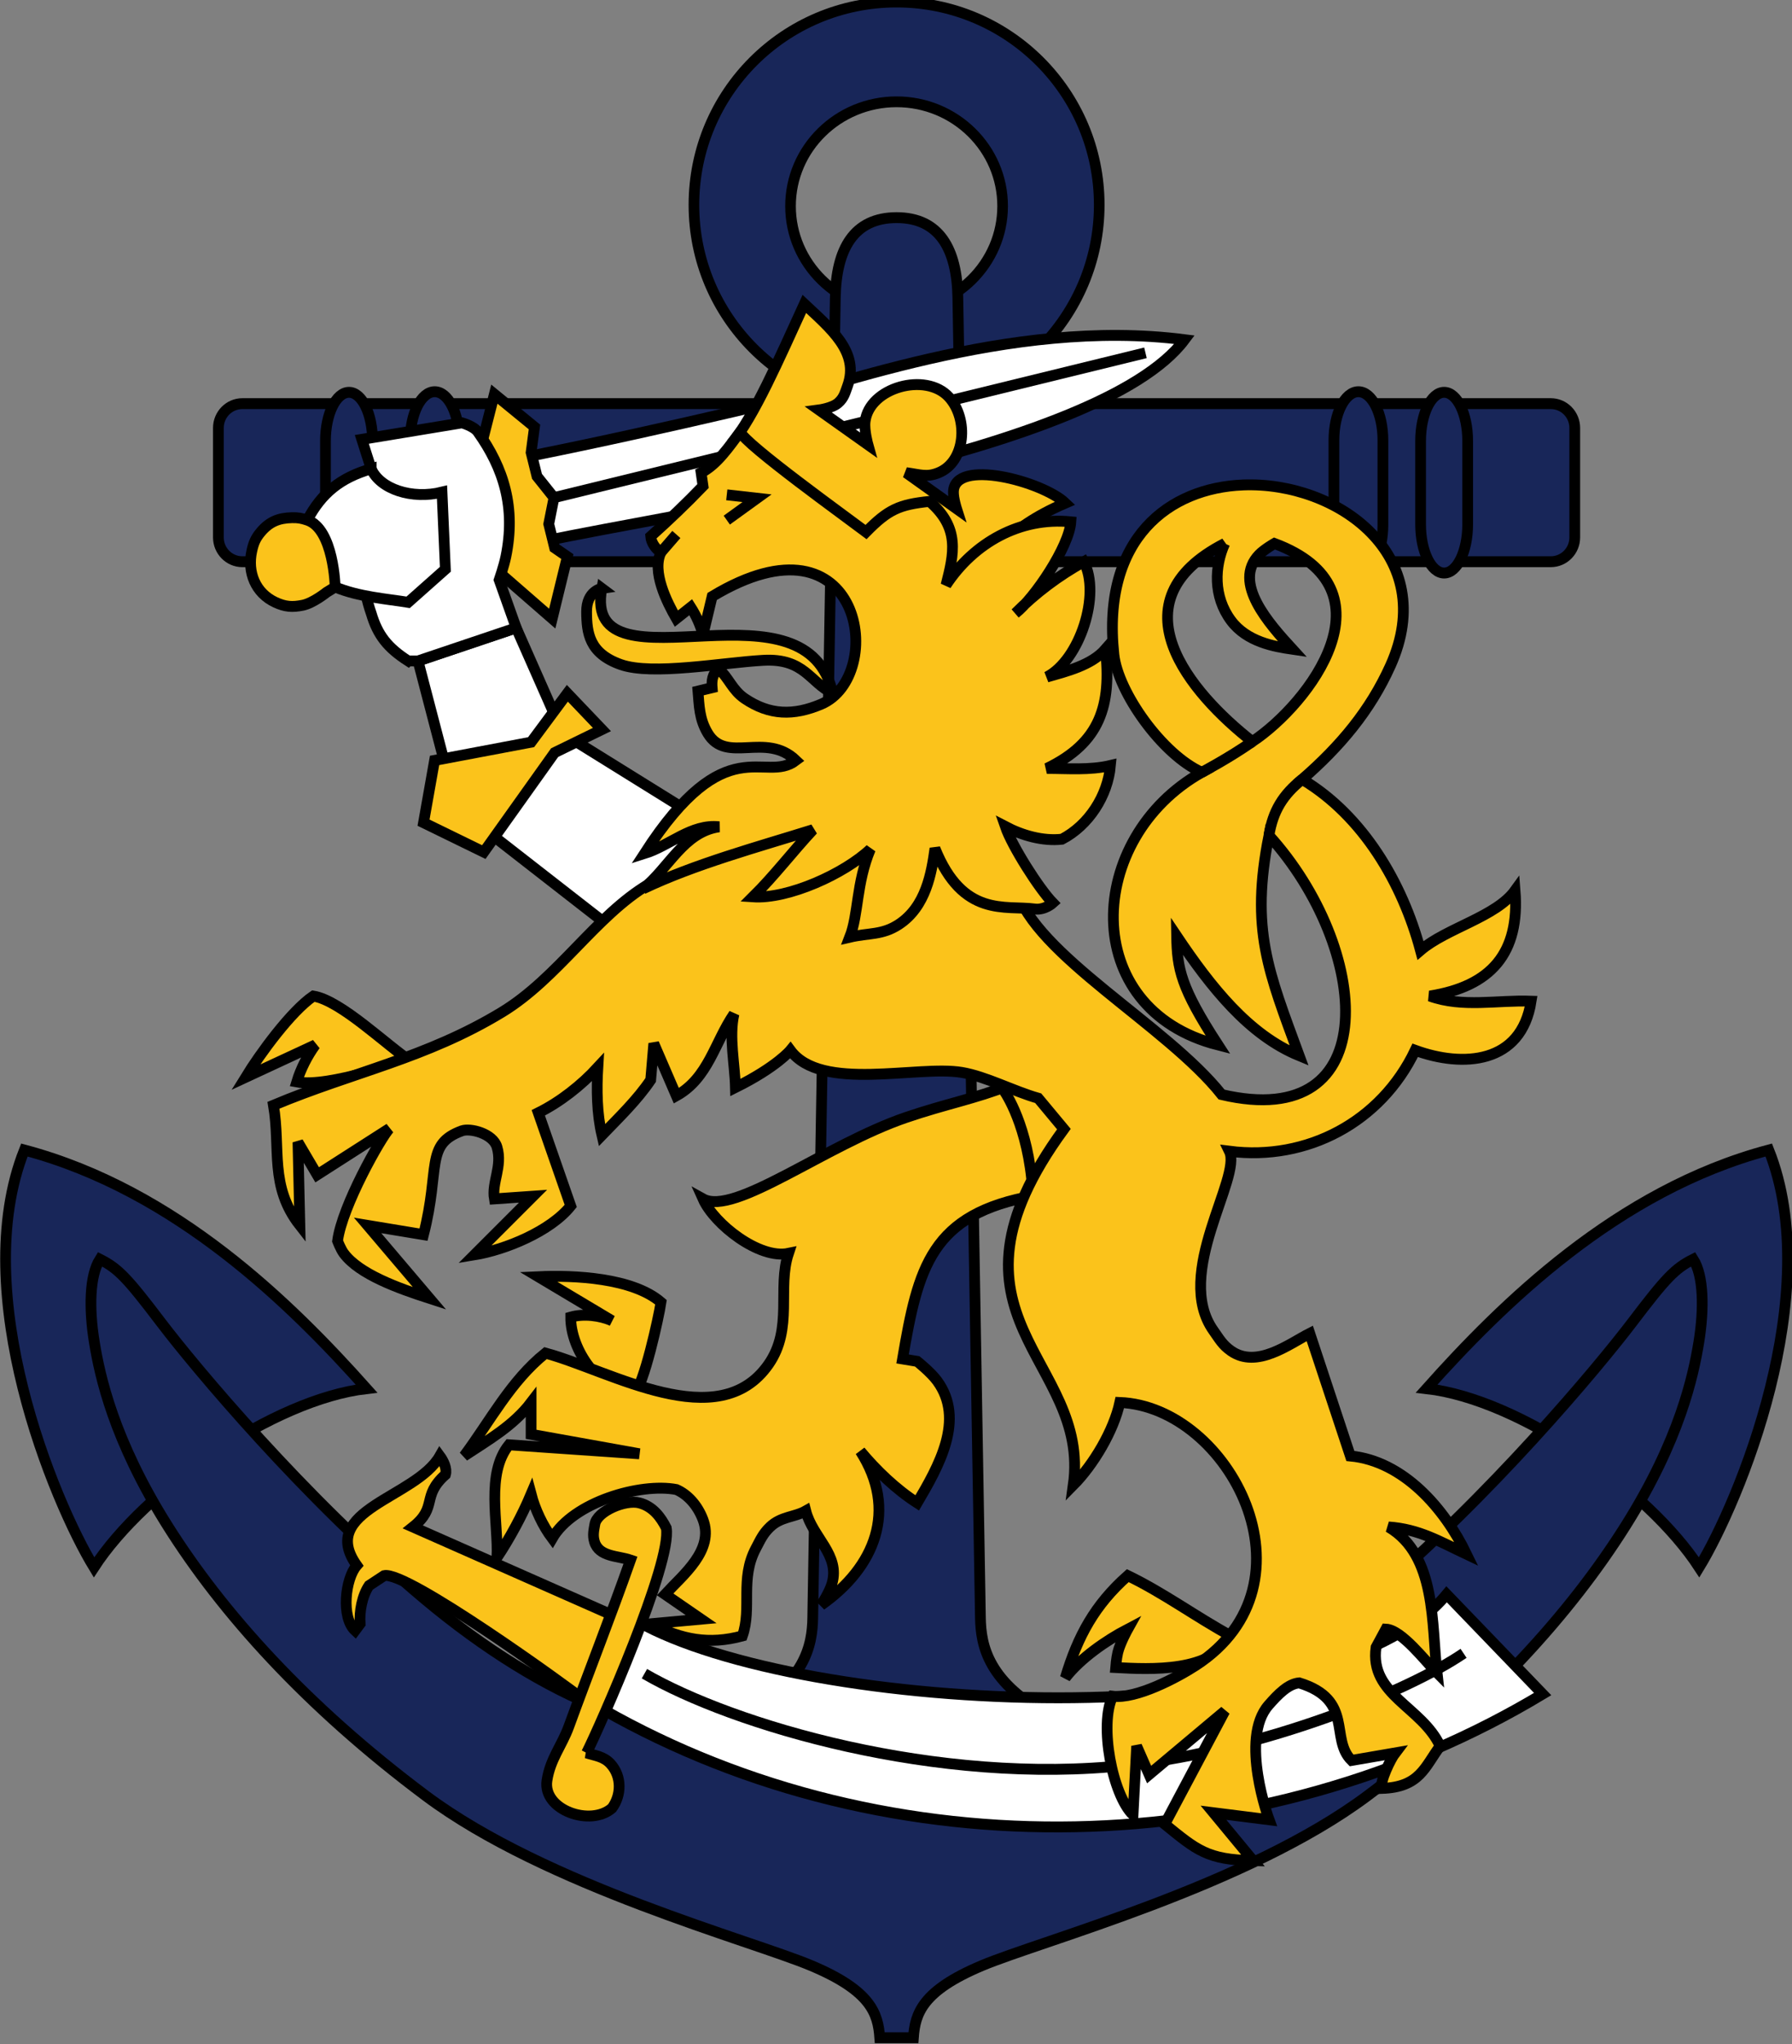<?xml version="1.0" encoding="UTF-8" standalone="no"?>
<svg
   xmlns:dc="http://purl.org/dc/elements/1.1/"
   xmlns:cc="http://creativecommons.org/ns#"
   xmlns:rdf="http://www.w3.org/1999/02/22-rdf-syntax-ns#"
   xmlns:svg="http://www.w3.org/2000/svg"
   xmlns="http://www.w3.org/2000/svg"
   xmlns:sodipodi="http://sodipodi.sourceforge.net/DTD/sodipodi-0.dtd"
   xmlns:inkscape="http://www.inkscape.org/namespaces/inkscape"
   width="500"
   height="570"
   viewBox="0 0 132.292 150.813"
   version="1.1"
   id="svg847"
   sodipodi:docname="merivoimat tunnus.svg"
   inkscape:version="1.0.2 (e86c870879, 2021-01-15, custom)">
  <rect x="0" y="0" width="132.292" height="150.813" fill="#808080" stroke="none"/>
  <defs
     id="defs841" />
  <sodipodi:namedview
     id="base"
     pagecolor="#ffffff"
     bordercolor="#666666"
     borderopacity="1.0"
     inkscape:pageopacity="0.0"
     inkscape:pageshadow="2"
     inkscape:zoom="0.7"
     inkscape:cx="527.56375"
     inkscape:cy="412.27189"
     inkscape:document-units="px"
     inkscape:current-layer="layer1"
     inkscape:document-rotation="0"
     showgrid="false"
     inkscape:snap-smooth-nodes="true"
     inkscape:showpageshadow="false"
     borderlayer="true"
     units="px"
     inkscape:window-width="1920"
     inkscape:window-height="1017"
     inkscape:window-x="-8"
     inkscape:window-y="-4"
     inkscape:window-maximized="1"
     inkscape:snap-global="true" />
  <g
     inkscape:label="Layer 1"
     inkscape:groupmode="layer"
     id="layer1"
     transform="translate(-61.466,-28.381)">
    <g
       id="g6244"
       transform="matrix(0.319,0,0,-0.323,37.146,229.138)"
       style="stroke:#000000;stroke-width:2.487;stroke-miterlimit:3.864;stroke-dasharray:none">
      <path
         id="path7889"
         style="fill:#182659;fill-opacity:1;stroke:#000000;stroke-width:2.46;stroke-linecap:butt;stroke-linejoin:miter;stroke-miterlimit:3.864;stroke-dasharray:none;stroke-opacity:1"
         d="m 283.729,621.07 c -25.902,0 -46.902,-20.744 -46.902,-46.336 0,-25.59 21,-46.341 46.902,-46.341 25.9,0 46.895,20.751 46.895,46.341 0,25.592 -20.996,46.336 -46.895,46.336 z m -0.003,-22.786 c 13.555,0 24.542,-10.669 24.542,-23.827 0,-13.157 -10.988,-23.82 -24.542,-23.82 -13.555,0 -24.542,10.663 -24.542,23.82 0,13.158 10.988,23.827 24.542,23.827 z" />
      <path
         d="m 97.996,263.503 c -9.207,14.878 -29.297,62.606 -16.114,95.333 35.172,-9.222 61.875,-35.369 79.182,-54.5 -21.538,-2.449 -51.356,-23.055 -63.068,-40.833 z"
         style="fill:#182659;fill-opacity:1;stroke:#000000;stroke-width:2.487;stroke-linecap:butt;stroke-linejoin:miter;stroke-miterlimit:3.864;stroke-dasharray:none;stroke-opacity:1"
         id="path7824"
         sodipodi:nodetypes="cccc" />
      <path
         d="m 469.455,263.503 c 9.207,14.878 29.297,62.606 16.114,95.333 -35.172,-9.222 -61.875,-35.369 -79.182,-54.5 21.538,-2.449 51.356,-23.055 63.068,-40.833 z"
         style="fill:#182659;fill-opacity:1;stroke:#000000;stroke-width:2.487;stroke-linecap:butt;stroke-linejoin:miter;stroke-miterlimit:3.864;stroke-dasharray:none;stroke-opacity:1"
         id="path4917"
         sodipodi:nodetypes="cccc" />
      <path
         d="m 287.619,156.059 c 0.406,5.529 2.014,10.707 15.791,16.445 13.777,5.738 61.429,18.26 89.291,38.833 27.862,20.573 47.162,41.951 59.708,61.623 12.546,19.671 15.715,34.331 16.974,41.969 1.258,7.638 1.131,15.203 -1.289,18.955 -4.248,-2.101 -6.359,-4.318 -14.135,-14.426 -7.776,-10.108 -33.05,-40.038 -60.917,-63.114 -27.867,-23.075 -57.553,-34.969 -72.954,-27.184 -15.401,7.785 -16.853,16.705 -16.959,22.843 -0.106,6.139 -5.029,290.35 -5.223,301.499 -0.194,11.149 -4.261,18.32 -14.179,18.32 -9.918,0 -13.985,-7.171 -14.179,-18.32 -0.194,-11.149 -5.117,-295.36 -5.223,-301.499 -0.106,-6.139 -1.558,-15.058 -16.959,-22.843 -15.401,-7.785 -45.087,4.109 -72.954,27.184 -27.867,23.075 -53.141,53.006 -60.917,63.114 -7.776,10.108 -9.887,12.325 -14.135,14.426 -2.42,-3.752 -2.547,-11.317 -1.289,-18.955 1.258,-7.638 4.427,-22.298 16.974,-41.969 12.546,-19.671 31.846,-41.05 59.708,-61.623 27.862,-20.573 75.514,-33.095 89.291,-38.833 13.777,-5.738 15.385,-10.916 15.791,-16.445 z"
         style="fill:#182659;fill-opacity:1;stroke:#000000;stroke-width:2.487;stroke-linecap:butt;stroke-linejoin:miter;stroke-miterlimit:3.864;stroke-dasharray:none;stroke-opacity:1"
         id="path7791"
         sodipodi:nodetypes="czzzzczzzzzzzzzzzczzzzcc" />
      <path
         d="m 435.122,529.335 h -302.793 c -3.065,0 -5.55,-2.484 -5.55,-5.548 v -25.015 c 0,-3.064 2.485,-5.547 5.55,-5.547 h 302.793 c 3.065,0 5.55,2.483 5.55,5.547 v 25.015 c 0,3.064 -2.485,5.548 -5.55,5.548 z"
         style="fill:#182659;fill-opacity:1;stroke:#000000;stroke-width:2.487;stroke-linecap:butt;stroke-linejoin:miter;stroke-miterlimit:3.864;stroke-dasharray:none;stroke-opacity:1"
         id="path4877" />
      <path
         d="m 410.444,531.919 c -3.008,0 -5.446,-4.971 -5.446,-11.103 v -19.072 c 0,-6.132 2.438,-11.103 5.446,-11.103 3.008,0 5.446,4.971 5.446,11.103 v 19.072 c 0,6.132 -2.438,11.103 -5.446,11.103 z"
         style="fill:#182659;fill-opacity:1;stroke:#000000;stroke-width:2.487;stroke-linecap:butt;stroke-linejoin:miter;stroke-miterlimit:3.864;stroke-dasharray:none;stroke-opacity:1"
         id="path7861" />
      <path
         d="m 157.007,531.919 c 3.008,0 5.446,-4.971 5.446,-11.103 v -19.072 c 0,-6.132 -2.438,-11.103 -5.446,-11.103 -3.008,0 -5.446,4.971 -5.446,11.103 v 19.072 c 0,6.132 2.438,11.103 5.446,11.103 z"
         style="fill:#182659;fill-opacity:1;stroke:#000000;stroke-width:2.487;stroke-linecap:butt;stroke-linejoin:miter;stroke-miterlimit:3.864;stroke-dasharray:none;stroke-opacity:1"
         id="path4885" />
      <path
         d="m 176.845,532.058 c 3.13,0 5.668,-4.97 5.668,-11.101 v -19.352 c 0,-6.132 -2.538,-11.102 -5.668,-11.102 -3.13,0 -5.668,4.97 -5.668,11.102 v 19.352 c 0,6.131 2.538,11.101 5.668,11.101 z"
         style="fill:#182659;fill-opacity:1;stroke:#000000;stroke-width:2.487;stroke-linecap:butt;stroke-linejoin:miter;stroke-miterlimit:3.864;stroke-dasharray:none;stroke-opacity:1"
         id="path4893" />
      <path
         id="path4933"
         style="fill:#fbc31b;fill-opacity:1;stroke:#000000;stroke-width:1;stroke-linecap:butt;stroke-linejoin:miter;stroke-miterlimit:3.864;stroke-dasharray:none;stroke-opacity:1"
         d="m 291.931,161.624 c 0,0 -1.428,0.213 -1.416,2.149 0.012,1.936 0.234,3.82 3.176,4.845 2.943,1.025 9.407,-0.173 13.265,-0.388 3.858,-0.215 4.35,2.063 6.469,3.027 -1.237,-5.284 -6.311,-5.512 -11.774,-5.271 -5.463,0.241 -10.686,0.78 -9.721,-4.363 z"
         transform="matrix(2.487,0,0,-2.487,-510.521,889.089)"
         sodipodi:nodetypes="czzzczc" />
      <path
         d="m 223.762,251.171 -7.945,-20.166 c 66.627,-37.408 152.251,-35.13 217.429,3.555 L 411.02,257.338 C 382.911,223.787 261.91,229.934 223.762,251.171 Z"
         style="fill:#ffffff;stroke:#000000;stroke-width:2.487;stroke-linecap:butt;stroke-linejoin:miter;stroke-miterlimit:3.864;stroke-dasharray:none;stroke-opacity:1"
         id="path4941" />
      <path
         d="m 414.937,243.868 c -12.524,-8.488 -45.992,-22.09 -77.709,-25.542 -44.117,-4.801 -91.539,9.215 -111.855,20.89"
         style="fill:none;stroke:#000000;stroke-width:2.487;stroke-linecap:butt;stroke-linejoin:miter;stroke-miterlimit:3.864;stroke-dasharray:none;stroke-opacity:1"
         id="path4945" />
      <path
         d="m 199.147,517.393 c -1.831,-6.986 2.459,-12.744 2.769,-19.541 30.046,6.518 128.614,19.946 148.46,46.088 -40.646,5.155 -82.482,-11.411 -103.536,-16.246 -15.901,-3.652 -31.679,-7.128 -47.693,-10.301 z"
         style="fill:#ffffff;stroke:#000000;stroke-width:2.487;stroke-linecap:butt;stroke-linejoin:miter;stroke-miterlimit:3.864;stroke-dasharray:none;stroke-opacity:1"
         id="path4953" />
      <path
         d="m 222.984,303.172 c -7.975,0.46 -14.719,9.947 -14.669,17.5 2.925,0.837 6.804,0.391 9.557,-0.834 l -17.06,10.056 c 8.272,0.384 21.824,-0.237 28.395,-5.834 -0.488,-3.317 -3.996,-19.081 -6.223,-20.888 z"
         style="fill:#fbc31b;fill-opacity:1;stroke:#000000;stroke-width:2.487;stroke-linecap:butt;stroke-linejoin:miter;stroke-miterlimit:3.864;stroke-dasharray:none;stroke-opacity:1"
         id="path4961" />
      <path
         d="m 361.121,247.838 c -4.382,-8.375 -18.566,-7.648 -26.692,-7.219 0,0 0.167,2.127 0.491,3.444 0.542,2.199 2.308,5.33 2.308,5.33 -4.984,-2.574 -10.933,-6.638 -14.446,-11.11 2.895,9.567 6.849,16.676 14.446,23.332 8.227,-3.904 15.839,-9.448 23.893,-13.777 z"
         style="fill:#fbc31b;fill-opacity:1;stroke:#000000;stroke-width:2.487;stroke-linecap:butt;stroke-linejoin:miter;stroke-miterlimit:3.864;stroke-dasharray:none;stroke-opacity:1"
         id="path4969" />
      <path
         d="m 171.475,379.004 c -1.829,0.583 -18.948,-6.034 -26.561,-4.611 0.902,2.956 2.455,5.954 4.278,8.446 l -16.114,-7.39 c 3.31,5.325 10.452,15.032 15.67,18.555 6.414,-1.003 17.083,-11.379 22.727,-15 z"
         style="fill:#fbc31b;fill-opacity:1;stroke:#000000;stroke-width:2.487;stroke-linecap:butt;stroke-linejoin:miter;stroke-miterlimit:3.864;stroke-dasharray:none;stroke-opacity:1"
         id="path4977" />
      <path
         d="m 340.579,367.929 c -3.645,-4.651 -23.256,-13.81 -24.889,-19.516 -24.072,-4.124 -26.968,-16.448 -30.583,-37.297 l 3.39,-0.556 c 0,0 3.119,-2.441 4.611,-4.444 6.584,-8.843 0.312,-19.623 -4.611,-27.889 -4.897,3.108 -9.448,7.412 -13.169,11.833 8.744,-13.452 3.429,-26.535 -9.058,-35.166 0,0 1.894,2.834 2.501,4.888 1.953,6.613 -4.474,10.484 -6.057,16.611 -2.615,-1.463 -5.72,-1.234 -8.28,-3.666 -1.664,-1.581 -2.19,-2.868 -3.278,-4.889 -3.74,-6.952 -0.85,-13.634 -3.112,-20 -7.742,-2.062 -13.973,-0.872 -21.225,2.777 l 11.668,1.056 -8.335,5.667 c 4.124,4.433 11.438,10.064 8.778,17.056 -1.282,3.37 -3.625,5.805 -6.167,6.888 -8.34,1.573 -23.891,-2.864 -28.727,-11.166 -2.2,2.907 -3.951,6.592 -4.889,10.11 -2.148,-5.025 -4.876,-9.946 -7.891,-14.5 0.352,7.906 -2.665,19.164 2.778,25.778 l 30.173,-2.055 -25.06,4.444 v 7.278 c -4.145,-5.361 -9.923,-8.576 -15.504,-12.223 6.069,8.036 10.756,17.092 18.837,23.501 15.117,-4.048 40.002,-19.026 51.621,-2.556 5.79,8.206 1.952,17.412 4.613,25.334 -6.751,-1.401 -17.174,6.665 -19.783,12.444 7.245,-3.982 28.321,12.32 47.008,18.612 9.198,3.096 16.013,4.288 23.784,7.332 2.407,-1.224 28.988,-3.608 30.856,-5.686 z"
         style="fill:#fbc31b;fill-opacity:1;stroke:#000000;stroke-width:2.487;stroke-linecap:butt;stroke-linejoin:miter;stroke-miterlimit:3.864;stroke-dasharray:none;stroke-opacity:1"
         id="path4985" />
      <path
         d="m 216.705,410.337 0.833,-1.832 38.674,14.999 -49.73,30.501 -10.781,24.11 -22.727,-7.555 8.835,-33.389 z"
         style="fill:#ffffff;stroke:#000000;stroke-width:2.487;stroke-linecap:butt;stroke-linejoin:miter;stroke-miterlimit:3.864;stroke-dasharray:none;stroke-opacity:1"
         id="path4993" />
      <path
         d="m 199.147,452.004 -22.338,-4.167 -2.556,-14.223 13.946,-6.721 16.394,22.722 10.945,5.277 -8.001,8.278 z"
         style="fill:#fbc31b;fill-opacity:1;stroke:#000000;stroke-width:2.487;stroke-linecap:butt;stroke-linejoin:miter;stroke-miterlimit:3.864;stroke-dasharray:none;stroke-opacity:1"
         id="path5001" />
      <path
         d="m 188.199,522.004 -1.791,-2.546 5.349,-28.675 12.278,-10.557 3.501,14.167 -2.944,2.001 -1.361,5.444 1.212,6.022 -3.934,4.867 -1.361,5.444 0.778,5.833 -9.281,7.5 z"
         style="fill:#fbc31b;fill-opacity:1;stroke:#000000;stroke-width:2.487;stroke-linecap:butt;stroke-linejoin:miter;stroke-miterlimit:3.864;stroke-dasharray:none;stroke-opacity:1"
         id="path5009"
         sodipodi:nodetypes="ccccccccccccc" />
      <path
         d="m 170.697,470.559 h 2.278 l 22.726,7.556 -3.944,10.944 c 0,0 1.114,3.212 1.554,5.334 2.317,11.163 -0.457,20.155 -6.502,28.5 -0.961,1.327 -3.666,2.055 -3.666,2.055 l -23.171,-3.778 2.167,-6.722 -2.759,-4.378 c 0,0 -1.036,-18.069 2.759,-28.621 1.513,-5.081 3.867,-7.913 8.558,-10.89 z"
         style="fill:#ffffff;stroke:#000000;stroke-width:2.487;stroke-linecap:butt;stroke-linejoin:miter;stroke-miterlimit:3.864;stroke-dasharray:none;stroke-opacity:1"
         id="path5017"
         sodipodi:nodetypes="cccccccccccc" />
      <path
         d="m 162.139,514.448 c -7.109,-2.045 -11.479,-5.537 -14.781,-11.722 l 6.446,-15.278 c 5.448,-2.263 12.067,-2.723 16.892,-3.499 l 8.613,7.555 -0.778,17.611 c -6.963,-1.704 -14.317,0.681 -16.392,5.333 z"
         style="fill:#ffffff;stroke:#000000;stroke-width:2.487;stroke-linecap:butt;stroke-linejoin:miter;stroke-miterlimit:3.864;stroke-dasharray:none;stroke-opacity:1"
         id="path5025"
         sodipodi:nodetypes="ccccccc" />
      <path
         d="m 151.803,486.226 2.001,1.222 c 0,0 -0.306,13.248 -6.446,15.278 -1.333,0.441 -2.153,0.589 -3.557,0.556 -3.093,-0.073 -5.217,-0.923 -7.223,-3.279 -1.2,-1.409 -1.647,-2.472 -2.056,-4.277 -1.119,-4.935 0.847,-9.668 5.446,-11.777 2.258,-1.035 3.898,-1.152 6.334,-0.667 2.387,0.475 5.501,2.944 5.501,2.944 z"
         style="fill:#fbc31b;fill-opacity:1;stroke:#000000;stroke-width:2.487;stroke-linecap:butt;stroke-linejoin:miter;stroke-miterlimit:3.864;stroke-dasharray:none;stroke-opacity:1"
         id="path5033" />
      <path
         d="M 341.325,540.943 204.442,507.86"
         style="fill:none;stroke:#000000;stroke-width:2.487;stroke-linecap:butt;stroke-linejoin:miter;stroke-miterlimit:3.864;stroke-dasharray:none;stroke-opacity:1"
         id="path5037" />
      <path
         d="m 245.457,520.131 49.015,-37.756 c 10.245,11.484 14.229,18.251 28.31,24.24 -5.271,4.967 -25.828,10.396 -25.895,2.5 -0.012,-1.5 0.723,-3.779 0.723,-3.779 l -11.67,8.223 c 3.276,-0.443 4.743,-1.097 7.444,-0.033 6.342,2.496 7.076,12.289 2.459,17.303 -5.336,5.793 -18.464,2.217 -19.403,-5.603 -0.248,-2.06 0.666,-5.279 0.666,-5.279 l -11.336,7.945 c 0,0 3.054,0.401 4.445,1.611 1.309,1.14 1.57,2.259 2.168,3.889 2.85,7.773 -4.089,13.216 -10.003,18.722 -5.905,-12.727 -11.7,-25.91 -16.923,-31.983 z"
         style="fill:#fbc31b;fill-opacity:1;stroke:#000000;stroke-width:2.487;stroke-linecap:butt;stroke-linejoin:miter;stroke-miterlimit:3.864;stroke-dasharray:none;stroke-opacity:1"
         id="path5045" />
      <path
         d="m 218.656,252.283 c -3.165,-5.957 -5.443,-12.694 -7.057,-19.222 -4.487,3.489 -41.263,29.751 -46.459,28.555 l -3.502,-2.277 c -1.608,-2.354 -2.264,-5.929 -2.054,-8.723 l -1.169,-1.555 c -3.257,2.979 -2.297,11.854 0.39,14.888 -9.139,12.713 13.685,15.399 19.225,25 0.834,-1.114 1.707,-2.874 1.301,-4.252 -5.676,-4.986 -1.688,-7.384 -7.523,-11.97 z"
         style="fill:#fbc31b;fill-opacity:1;stroke:#000000;stroke-width:2.487;stroke-linecap:butt;stroke-linejoin:miter;stroke-miterlimit:3.864;stroke-dasharray:none;stroke-opacity:1"
         id="path5053"
         sodipodi:nodetypes="ccccccccccc" />
      <path
         d="m 211.982,221.117 c 1.898,-0.631 3.947,-0.752 5.557,-2.5 2.671,-2.903 2.51,-7.195 0.333,-10.111 -4.967,-4.286 -16.061,-0.446 -15.059,6.277 0.729,4.884 3.459,8.005 5.056,12.333 4.69,12.702 9.73,25.314 14.282,38.056 -2.88,0.986 -7.27,0.691 -8.335,4.166 -0.461,1.503 -0.139,2.71 0.086,4.03 0.496,2.942 7.047,5.7 10.303,4.859 3.195,-0.822 4.996,-3.338 6.225,-5.723 1.425,-7.842 -15.486,-45.597 -18.448,-51.387 z"
         style="fill:#fbc31b;fill-opacity:1;stroke:#000000;stroke-width:2.487;stroke-linecap:butt;stroke-linejoin:miter;stroke-miterlimit:3.864;stroke-dasharray:none;stroke-opacity:1"
         id="path5061" />
      <path
         d="m 390.606,532.058 c -3.13,0 -5.668,-4.97 -5.668,-11.101 v -19.352 c 0,-6.132 2.538,-11.102 5.668,-11.102 3.13,0 5.668,4.97 5.668,11.102 v 19.352 c 0,6.131 -2.538,11.101 -5.668,11.101 z"
         style="fill:#182659;fill-opacity:1;stroke:#000000;stroke-width:2.487;stroke-linecap:butt;stroke-linejoin:miter;stroke-miterlimit:3.864;stroke-dasharray:none;stroke-opacity:1"
         id="path7863" />
      <path
         id="path5097"
         style="fill:#fbc31b;fill-opacity:1;stroke:#000000;stroke-width:2.487;stroke-linecap:butt;stroke-linejoin:miter;stroke-miterlimit:3.864;stroke-dasharray:none;stroke-opacity:1"
         d="M 363.895,510.756 C 346.918,510.094 331.122,498.671 334.023,472.003 c 0.937,-8.602 11.218,-22.887 20.345,-26.884 -27.018,-15.001 -28.813,-54.091 3.75,-62.28 -8.645,13.141 -9.45,17.352 -9.585,24.897 7.995,-11.756 16.695,-22.603 28.366,-27.341 -7.145,19.208 -11.343,28.766 -7,50.305 23.56,-25.695 27.136,-68.031 -10.945,-59.195 -12.72,15.811 -43.338,31.998 -47.57,47.045 -8.158,-2.87 -14.783,17.8 -26.802,15.988 0.298,6.588 -28.215,2.351 -28.215,2.351 -10.98,-3.211 -20.488,-11.76 -29.993,-17.329 -12.243,-7.172 -21.073,-21.494 -33.953,-29.221 -17.592,-10.554 -34.472,-13.643 -52.899,-21.278 1.711,-9.93 -0.978,-18.516 6.111,-27.443 l -0.442,19 4.445,-7.447 16.726,10.581 c -1.859,-1.875 -10.98,-17.741 -12.004,-25.689 0,0 0.7,-1.84 1.443,-2.832 3.557,-4.756 12.546,-7.955 19.84,-10.28 l -14.336,16.668 12.947,-2.113 c 3.944,15.21 0.246,20.616 8.89,23.722 1.89,0.68 7.176,-0.59 8.113,-3.721 1.322,-4.428 -1.271,-8.05 -0.612,-11.834 l 8.949,0.612 -13.559,-13.389 c 7.135,1.152 17.579,5.358 22.284,11.169 l -7.506,21.273 c 5.046,2.469 9.961,6.292 13.782,10.391 -0.307,-5.05 -0.231,-10.548 0.942,-15.502 3.876,3.972 8.136,8.003 11.285,12.611 l 0.719,8.332 5.222,-11.941 c 7.418,4.07 8.849,12.171 13.335,18.665 -1.198,-5.188 0.206,-11.479 0.335,-16.78 9.614,4.724 12.723,8.502 12.723,8.502 7.163,-9.594 29.377,-3.354 39.676,-5.052 5.57,-0.919 12.016,-4.32 17.669,-5.893 l 5.946,-7.054 c -31.98,-43.174 6.305,-52.385 2.167,-81.333 4.666,4.646 9.353,12.406 10.78,18.888 25.286,-0.987 46.744,-41.355 17.596,-60.055 -4.401,-2.822 -13.79,-7.727 -19.262,-7.054 -3.143,-6.478 -0.099,-22.462 4.722,-27.113 l 0.836,15.725 2.886,-6.5 17.503,14.496 -13.889,-25.83 c 7.382,-5.919 9.839,-8.134 20.447,-8.336 l -9.167,10.945 12.874,-1.598 c 0,0 -6.898,18.5 -0.151,26.151 2.259,2.562 4.591,4.886 7.112,5.116 12.789,-3.892 6.995,-12.715 12.116,-17.722 l 10.11,1.72 c -1.094,-1.41 -3.608,-6.559 -3.109,-8.108 8.86,0.28 9.926,4.952 13.505,9.667 -4.221,9.016 -16.376,11.675 -14.841,22.556 l 2.278,4.163 c 3.663,-0.163 9.205,-7.42 11.839,-9.998 -1.292,11.084 -0.101,26.87 -11.227,33.331 7.068,-0.467 11.907,-3.35 18.062,-6.223 -5.074,10.398 -14.59,21.287 -26.894,22.444 l -9.395,28.002 c -4.735,-2.374 -12.24,-8.143 -18.222,-3.998 -1.969,1.364 -2.656,2.667 -4.056,4.61 -9.376,13.031 6.632,34.995 3.668,40.997 17.985,-2.277 35.096,6.673 43.008,23.056 10.987,-3.97 24.572,-3.183 26.836,11.222 -7.798,0.296 -15.876,-1.527 -23.445,1.171 14.177,2.23 20.87,9.814 19.724,24.106 -4.364,-5.991 -15.885,-8.588 -21.89,-13.666 -4.167,15.394 -13.291,30.751 -27.375,39.063 8.856,7.604 15.752,15.723 20.428,25.976 11.487,25.184 -12.295,42.119 -34.123,41.269 z m -4.222,-13.364 c -2.39,-5.237 -2.699,-12.106 1.448,-17.61 3.676,-4.879 10.033,-5.95 14.224,-6.553 -5.415,5.845 -13.986,15.216 -7.724,21.609 1.195,1.22 3.556,2.555 3.556,2.555 28.21,-10.391 8.14,-36.564 -5.116,-45.262 -14.364,11.105 -32.476,32.058 -6.388,45.262 z"
         sodipodi:nodetypes="scccccccccccsccccccccccccccccccccccccccccccccccccccccsccccccccccccccccccccccsscscsccc" />
      <path
         d="m 247.544,522.894 c -2.455,-3.208 -5.3,-7.452 -9.057,-9.335 l 0.443,-3.054 c -3.878,-3.991 -7.946,-7.813 -12.112,-11.501 0.102,-1.36 1.18,-2.983 2.389,-3.612 -2.171,-4.439 1.338,-11.359 3.555,-15.166 l 3.335,2.611 c 1.226,-1.891 2.231,-4.105 2.833,-6.277 l 2.113,8.723 c 35.001,20.854 40.484,-18.255 25.227,-24.612 -6.378,-2.657 -11.921,-2.556 -17.669,1.278 -2.924,1.95 -3.748,4.837 -6.003,6.721 -1.597,-0.933 -1.67,-2.832 -1.555,-4.221 l -3.279,-0.779 c 0.285,-3.248 0.262,-6.357 2.278,-9.664 4.324,-7.096 13.379,0.478 20.394,-6.168 -7.289,-5.477 -16.09,7.701 -35.064,-21.279 5.858,1.796 10.852,6.824 17.281,6.112 -8.207,-1.173 -11.648,-9.474 -17.614,-14.167 11.982,5.662 26.619,9.568 39.342,13.5 -4.731,-5.013 -8.962,-10.516 -13.893,-15.334 8.199,-0.55 21.168,5.288 27.172,10.89 -3.314,-7.88 -2.7,-14.832 -4.778,-20.111 4.487,1.027 7.514,0.438 11.353,2.92 6.311,4.081 7.594,11.81 8.373,17.357 6.468,-15.888 16.341,-12.946 23.061,-13.833 2.358,-0.311 4.222,1.389 4.222,1.389 -3.164,3.209 -9.43,12.929 -11.002,17.444 3.919,-2.026 8.67,-3.385 13.114,-2.888 6.179,3.184 10.601,9.902 11.223,16.833 -4.773,-1.116 -9.862,-0.666 -14.724,-0.666 12.37,5.903 14.99,14.381 13.557,27.221 -3.238,-3.674 -9.038,-5.049 -13.557,-6.333 7.631,3.894 12.556,18.918 8.557,26.334 -5.817,-3.183 -11.117,-7.109 -15.836,-11.778 4.428,3.424 12.464,15.256 12.835,20.888 -11.734,1.169 -22.437,-4.774 -28.894,-14.444 1.842,7.153 3.289,13.027 -3.835,19.11 -6.984,-0.737 -9.49,-1.8 -14.669,-6.999 -3.796,2.852 -28.186,20.156 -29.116,22.89 z"
         style="fill:#fbc31b;fill-opacity:1;stroke:#000000;stroke-width:2.487;stroke-linecap:butt;stroke-linejoin:miter;stroke-miterlimit:3.864;stroke-dasharray:none;stroke-opacity:1"
         id="path5069"
         sodipodi:nodetypes="cccccccccccccccccccccccccccccccccccccccc" />
      <path
         id="path5073"
         style="fill:none;stroke:#000000;stroke-width:2.487;stroke-linecap:butt;stroke-linejoin:miter;stroke-miterlimit:3.864;stroke-dasharray:none;stroke-opacity:1"
         d="m 232.763,499.449 -3.555,-4.058 m 15.224,7.335 7.002,4.999 -7.002,0.778" />
      <path
         d="m 308.291,372.804 c 0,0 5.187,-6.659 6.693,-20.509 m 39.385,92.823 c 0,0 6.366,3.31 11.693,7.01 M 369.9,430.7 c 0.944,5.665 3.269,9.308 7.69,12.811"
         style="fill:none;stroke:#000000;stroke-width:2.487;stroke-linecap:butt;stroke-linejoin:miter;stroke-miterlimit:3.864;stroke-dasharray:none;stroke-opacity:1"
         id="path3568-7"
         sodipodi:nodetypes="cccccc" />
    </g>
  </g>
</svg>
